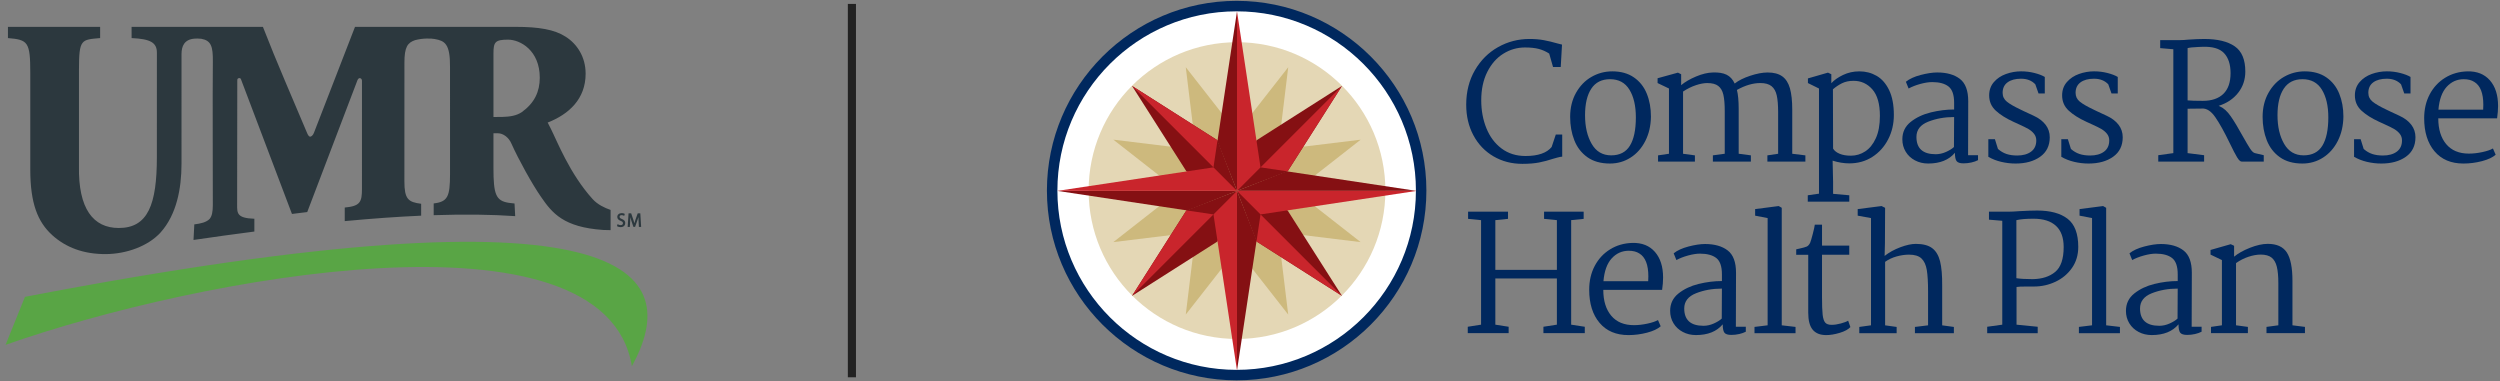 <svg width="308" height="47" viewBox="0 0 308 47" fill="none" xmlns="http://www.w3.org/2000/svg">
<rect x="0" y="0" width="308" height="47" fill="#808080" stroke="none"/>
<path d="M3.075 36.57L0.684 42.488C24.316 34.153 74.502 24.747 77.849 45.122C84.184 33.561 78.496 22.105 3.075 36.57" fill="#59A545"/>
<path d="M73.017 24.533C70.179 21.403 68.61 17.332 67.876 15.886C67.745 15.629 67.577 15.307 67.474 15.1C70.085 14.072 72.149 12.2 72.149 9.083C72.149 6.994 71.089 5.404 69.675 4.514C68.303 3.628 66.342 3.31 63.592 3.31H43.736L38.668 16.386C38.529 16.725 38.322 16.837 38.211 16.837C37.996 16.837 37.846 16.415 37.846 16.415C36.011 12.043 34.105 7.729 32.391 3.31H16.211L16.214 4.692C18.541 4.797 19.33 5.249 19.329 6.496C19.326 9.832 19.326 19.355 19.326 19.355C19.326 25.198 18.228 28.088 14.634 28.088C11.489 28.088 9.632 25.725 9.729 20.466V8.622C9.729 4.8 10.007 4.9 12.336 4.691V3.309H0.979V4.691C3.446 4.9 3.73 5.151 3.73 8.974V20.894C3.73 25.041 4.64 27.338 6.43 28.965C8.1 30.481 10.3 31.328 13.074 31.304C15.546 31.282 18.228 30.347 19.78 28.645C21.756 26.449 22.362 23.227 22.362 20.18C22.362 20.18 22.359 7.794 22.363 6.651C22.366 5.706 22.697 4.848 23.979 4.76C24.158 4.747 24.439 4.737 24.782 4.774C26.021 4.991 26.243 5.734 26.223 7.582C26.178 11.517 26.229 22.443 26.22 25.302C26.211 26.082 26.124 26.613 25.824 26.971C25.424 27.392 24.721 27.549 23.939 27.644L23.84 29.562C26.427 29.171 28.97 28.842 31.338 28.526V26.95C29.177 26.877 29.214 26.261 29.214 25.22C29.214 24.78 29.233 9.986 29.233 9.986C29.233 9.873 29.21 9.705 29.366 9.642C29.488 9.592 29.625 9.625 29.673 9.729C29.676 9.732 35.97 26.358 35.97 26.358C36.59 26.281 37.263 26.194 37.851 26.126L44.031 9.901C44.031 9.901 44.109 9.637 44.322 9.626C44.413 9.622 44.603 9.709 44.595 9.978L44.593 23.279C44.595 24.918 44.354 25.391 42.472 25.57V27.241C45.891 26.919 49.022 26.698 51.885 26.571V25.104C50.276 24.906 49.823 24.512 49.821 22.344C49.821 21.906 49.825 8.044 49.825 7.71C49.825 5.793 50.211 5.259 51.14 4.945C52.146 4.679 53.149 4.732 53.552 4.806C54.785 5.029 55.469 5.375 55.442 8.249L55.443 21.478C55.443 24.223 55.156 24.861 53.43 25.063V26.511C57.268 26.382 60.598 26.428 63.471 26.628L63.39 25.071C63.141 25.048 62.706 24.991 62.703 24.991C61.084 24.742 60.793 23.965 60.793 20.669V16.419H61.335C62.004 16.419 62.69 16.946 63.006 17.691C63.89 19.67 65.577 22.709 66.638 24.233C68.046 26.29 69.448 27.992 74.306 28.331L75.225 28.354V25.864C74.491 25.614 73.62 25.198 73.017 24.533V24.533ZM64.279 13.817C63.638 14.249 62.85 14.383 61.833 14.408H61.833C61.698 14.411 60.794 14.412 60.794 14.412V6.593C60.794 5.185 60.994 4.885 62.597 4.885C64.088 4.885 66.5 6.204 66.5 9.577C66.499 11.297 65.843 12.694 64.279 13.817V13.817ZM76.034 27.872C76.129 27.938 76.301 27.985 76.451 27.985C76.879 27.985 77.031 27.715 77.031 27.483C77.031 27.246 76.91 27.099 76.615 26.979C76.397 26.892 76.331 26.828 76.331 26.706C76.331 26.613 76.396 26.504 76.582 26.504C76.731 26.504 76.827 26.557 76.852 26.574L76.897 26.602L76.912 26.553L76.967 26.385L76.976 26.357L76.951 26.342C76.908 26.316 76.79 26.258 76.589 26.258C76.271 26.258 76.049 26.452 76.049 26.73C76.049 26.95 76.191 27.111 76.483 27.22C76.677 27.295 76.749 27.371 76.749 27.5C76.749 27.647 76.643 27.736 76.465 27.736C76.35 27.736 76.225 27.699 76.132 27.638L76.086 27.608L76.071 27.659L76.018 27.832L76.011 27.858L76.034 27.872V27.872ZM78.749 27.958H78.989L78.986 27.918L78.89 26.319L78.887 26.282H78.567L78.558 26.309L78.282 27.082C78.207 27.3 78.155 27.473 78.116 27.624L78.154 27.595H78.149L78.189 27.624C78.146 27.453 78.095 27.276 78.032 27.083C78.032 27.082 77.768 26.309 77.768 26.309L77.76 26.282H77.438L77.436 26.318L77.328 27.918L77.325 27.958H77.596L77.598 27.922L77.64 27.236C77.654 26.984 77.665 26.719 77.669 26.528L77.63 26.564H77.634L77.595 26.535C77.636 26.711 77.692 26.91 77.772 27.16L78.025 27.921L78.034 27.948H78.243L78.252 27.922L78.525 27.146C78.603 26.927 78.665 26.724 78.721 26.537L78.682 26.564H78.687L78.647 26.527C78.647 26.73 78.662 27.013 78.672 27.218L78.709 27.921L78.711 27.958H78.749V27.958Z" fill="#2C383E"/>
<path d="M104.955 0.482L104.955 46.482" stroke="#222222"/>
<g clip-path="url(#clip0_18103_1939)">
<path d="M152.354 45.976C164.82 45.976 174.926 35.871 174.926 23.405C174.926 10.939 164.82 0.834 152.354 0.834C139.889 0.834 129.783 10.939 129.783 23.405C129.783 35.871 139.889 45.976 152.354 45.976Z" fill="white"/>
<path d="M152.398 41.76C162.494 41.76 170.678 33.576 170.678 23.48C170.678 13.385 162.494 5.201 152.398 5.201C142.303 5.201 134.119 13.385 134.119 23.48C134.119 33.576 142.303 41.76 152.398 41.76Z" fill="#E4D7B5"/>
<path d="M150.644 14.104L152.397 23.517L146.982 15.623L146.086 8.279L150.644 14.104Z" fill="#CDB97D"/>
<path d="M144.503 18.102L152.398 23.516V23.518L142.985 21.765L137.16 17.205L144.503 18.102Z" fill="#CDB97D"/>
<path d="M142.985 25.269L152.396 23.516L152.398 23.517L144.502 28.932L137.16 29.828L142.985 25.269Z" fill="#CDB97D"/>
<path d="M146.981 31.412L152.397 23.518H152.399L150.644 32.929L146.086 38.754L146.981 31.412Z" fill="#CDB97D"/>
<path d="M154.149 32.93L152.396 23.518H152.398L157.813 31.413L158.708 38.755L154.149 32.93Z" fill="#CDB97D"/>
<path d="M160.292 28.934L152.396 23.519L152.398 23.518L161.809 25.272L167.634 29.83L160.292 28.934Z" fill="#CDB97D"/>
<path d="M161.81 21.765L152.398 23.518V23.517L160.293 18.102L167.636 17.207L161.81 21.765Z" fill="#CDB97D"/>
<path d="M157.815 15.623L152.398 23.517L154.151 14.106L158.71 8.281L157.815 15.623Z" fill="#CDB97D"/>
<path d="M152.356 46.856C139.466 46.856 128.98 36.37 128.98 23.481C128.98 10.591 139.466 0.105 152.356 0.105C165.245 0.105 175.731 10.591 175.731 23.481C175.731 36.37 165.245 46.856 152.356 46.856ZM152.356 1.396C140.178 1.396 130.271 11.303 130.271 23.481C130.271 35.658 140.178 45.566 152.356 45.566C164.534 45.566 174.441 35.658 174.441 23.481C174.441 11.303 164.534 1.396 152.356 1.396Z" fill="#00285E"/>
<path d="M152.399 1.387V23.519L149.984 17.413L152.399 1.387Z" fill="#851013"/>
<path d="M130.266 23.518H152.398L146.292 25.932L130.266 23.518Z" fill="#851013"/>
<path d="M152.398 45.65V23.518L154.813 29.623L152.398 45.65Z" fill="#851013"/>
<path d="M174.53 23.518H152.398L158.504 21.104L174.53 23.518Z" fill="#851013"/>
<path d="M139.463 36.453L149.994 29.749L152.398 23.518L146.165 25.92L139.463 36.453Z" fill="#851013"/>
<path d="M165.333 36.453L158.63 25.92L152.398 23.518L154.801 29.749L165.333 36.453Z" fill="#851013"/>
<path d="M165.333 10.582L154.802 17.284L152.398 23.517L158.631 21.115L165.333 10.582Z" fill="#851013"/>
<path d="M155.297 20.619L165.334 10.582L158.631 21.115L155.297 20.619Z" fill="#C9252C"/>
<path d="M165.334 36.453L155.297 26.416L154.801 29.749L165.334 36.453Z" fill="#C9252C"/>
<path d="M139.463 36.453L149.5 26.416L146.165 25.92L139.463 36.453Z" fill="#C9252C"/>
<path d="M152.398 1.387V23.519L155.296 20.621L152.398 1.387Z" fill="#C9252C"/>
<path d="M174.53 23.518H152.398L155.296 26.416L174.53 23.518Z" fill="#C9252C"/>
<path d="M152.398 45.65V23.518L149.5 26.416L152.398 45.65Z" fill="#C9252C"/>
<path d="M139.463 10.582L146.167 21.113L152.398 23.517L149.996 17.284L139.463 10.582Z" fill="#851013"/>
<path d="M139.463 10.582L149.5 20.619L149.996 17.284L139.463 10.582Z" fill="#C9252C"/>
<path d="M130.266 23.516H152.398L149.499 20.619L130.266 23.516Z" fill="#C9252C"/>
<path d="M190.209 4.95C190.736 5.048 191.295 5.183 191.888 5.355L192.44 5.493L192.283 8.258H191.335L190.861 6.599C190.453 6.335 190.022 6.145 189.568 6.026C189.115 5.907 188.552 5.848 187.88 5.848C186.919 5.848 186.027 6.105 185.205 6.619C184.382 7.132 183.724 7.883 183.23 8.87C182.736 9.858 182.489 11.017 182.489 12.346C182.489 13.597 182.699 14.745 183.122 15.792C183.543 16.839 184.165 17.672 184.988 18.291C185.811 18.91 186.795 19.219 187.941 19.219C189.481 19.219 190.555 18.85 191.161 18.113L191.675 16.573H192.465V19.298C192.294 19.312 192.089 19.351 191.853 19.417C191.616 19.483 191.451 19.529 191.36 19.555C190.768 19.753 190.185 19.907 189.613 20.019C189.039 20.131 188.352 20.186 187.549 20.186C186.233 20.186 185.047 19.877 183.993 19.258C182.939 18.639 182.118 17.777 181.525 16.671C180.932 15.564 180.637 14.307 180.637 12.898C180.637 11.306 180.992 9.894 181.703 8.662C182.415 7.431 183.365 6.479 184.557 5.808C185.749 5.136 187.042 4.801 188.439 4.801C189.091 4.801 189.683 4.851 190.209 4.95Z" fill="#00285E"/>
<path d="M201.292 9.531C202.009 10.025 202.54 10.693 202.882 11.536C203.225 12.378 203.396 13.32 203.396 14.361C203.382 15.479 203.153 16.481 202.705 17.362C202.258 18.245 201.651 18.929 200.889 19.416C200.125 19.904 199.275 20.147 198.342 20.147C197.223 20.147 196.297 19.887 195.566 19.367C194.836 18.847 194.298 18.152 193.957 17.284C193.615 16.415 193.443 15.453 193.443 14.401C193.443 13.282 193.684 12.294 194.164 11.438C194.645 10.583 195.281 9.926 196.071 9.472C196.861 9.018 197.716 8.791 198.639 8.791C199.688 8.791 200.574 9.037 201.292 9.531ZM196.049 10.924C195.535 11.7 195.278 12.794 195.278 14.202C195.278 15.611 195.551 16.786 196.097 17.727C196.643 18.669 197.442 19.139 198.496 19.139C199.549 19.139 200.32 18.741 200.807 17.944C201.295 17.147 201.538 15.985 201.538 14.457C201.538 13.048 201.274 11.913 200.748 11.051C200.222 10.189 199.425 9.757 198.358 9.757C197.332 9.758 196.561 10.146 196.049 10.924Z" fill="#00285E"/>
<path d="M205.617 18.942V10.904L204.215 10.233V9.64L206.723 8.949L207.118 9.147V10.49C207.592 10.095 208.204 9.74 208.956 9.423C209.707 9.107 210.398 8.943 211.029 8.93C211.727 8.904 212.29 8.996 212.717 9.206C213.145 9.418 213.477 9.78 213.714 10.292C214.176 9.923 214.811 9.604 215.621 9.335C216.43 9.066 217.151 8.93 217.784 8.93C218.534 8.93 219.129 9.088 219.571 9.404C220.012 9.72 220.328 10.211 220.519 10.875C220.709 11.54 220.805 12.425 220.805 13.531V18.944L222.424 19.141V19.912H217.742V19.141L219.066 18.944V13.826C219.066 12.957 219.009 12.269 218.897 11.762C218.785 11.255 218.571 10.874 218.255 10.617C217.939 10.36 217.479 10.231 216.872 10.231C215.963 10.231 215.002 10.514 213.989 11.081C214.134 11.647 214.206 12.431 214.206 13.431V18.941L215.708 19.138V19.909H211.026V19.138L212.488 18.941V13.688C212.488 12.832 212.431 12.16 212.319 11.674C212.207 11.186 211.996 10.824 211.687 10.588C211.377 10.35 210.927 10.233 210.334 10.233C209.925 10.233 209.456 10.321 208.922 10.499C208.389 10.678 207.866 10.937 207.352 11.28V18.944L208.813 19.141V19.912H204.271V19.141L205.617 18.942Z" fill="#00285E"/>
<path d="M231.2 9.344C231.838 9.712 232.352 10.298 232.74 11.102C233.128 11.905 233.323 12.925 233.323 14.163C233.323 15.256 233.089 16.257 232.621 17.165C232.154 18.074 231.505 18.795 230.676 19.328C229.847 19.861 228.898 20.128 227.832 20.128C227.173 20.128 226.489 20.016 225.778 19.792L225.837 22.399V23.88L227.832 24.058V24.848H222.717V24.058L224.1 23.86V10.905L222.736 10.233V9.66L225.205 8.948L225.619 9.146V10.252C225.962 9.871 226.442 9.531 227.061 9.236C227.68 8.939 228.351 8.791 229.075 8.791C229.853 8.791 230.56 8.975 231.2 9.344ZM226.923 10.262C226.514 10.467 226.147 10.714 225.817 11.003L225.836 18.31C225.993 18.574 226.26 18.784 226.636 18.942C227.011 19.1 227.476 19.18 228.028 19.18C228.661 19.18 229.246 19.006 229.787 18.657C230.327 18.308 230.765 17.768 231.1 17.038C231.436 16.307 231.604 15.388 231.604 14.282C231.604 12.808 231.295 11.718 230.676 11.014C230.057 10.309 229.286 9.957 228.365 9.957C227.811 9.955 227.33 10.058 226.923 10.262Z" fill="#00285E"/>
<path d="M241.458 9.719C242.143 10.245 242.486 11.161 242.486 12.464L242.467 19.119H243.69V19.731C243.467 19.85 243.197 19.945 242.881 20.017C242.565 20.089 242.243 20.126 241.913 20.126C241.478 20.126 241.192 20.034 241.053 19.85C240.915 19.666 240.846 19.324 240.846 18.822C240.109 19.705 239.009 20.146 237.548 20.146C236.955 20.146 236.415 20.017 235.929 19.76C235.441 19.503 235.06 19.148 234.784 18.694C234.507 18.239 234.369 17.73 234.369 17.163C234.369 16.282 234.712 15.566 235.395 15.021C236.081 14.475 236.909 14.083 237.885 13.845C238.859 13.608 239.813 13.49 240.748 13.49V12.662C240.748 11.688 240.518 11.019 240.058 10.657C239.596 10.295 238.925 10.114 238.044 10.114C237.622 10.114 237.135 10.19 236.582 10.341C236.03 10.493 235.549 10.681 235.14 10.904L234.804 10.074C235.239 9.719 235.847 9.439 236.632 9.234C237.415 9.03 238.096 8.928 238.676 8.928C239.845 8.929 240.773 9.192 241.458 9.719ZM237.557 14.992C236.589 15.374 236.105 15.999 236.105 16.868C236.105 18.289 236.896 19 238.476 19C238.911 19 239.338 18.905 239.759 18.715C240.18 18.524 240.502 18.324 240.727 18.112L240.747 14.419C239.588 14.419 238.526 14.611 237.557 14.992Z" fill="#00285E"/>
<path d="M245.772 17.145L246.148 18.349C246.477 18.639 246.829 18.847 247.205 18.971C247.581 19.097 248.017 19.159 248.518 19.159C249.23 19.159 249.799 19.001 250.227 18.685C250.655 18.369 250.87 17.909 250.87 17.302C250.87 16.986 250.777 16.714 250.593 16.483C250.408 16.253 250.182 16.059 249.912 15.9C249.643 15.743 249.257 15.552 248.757 15.327L248.067 15.011C247.145 14.589 246.415 14.129 245.875 13.628C245.334 13.128 245.065 12.502 245.065 11.752C245.065 11.107 245.259 10.56 245.648 10.112C246.036 9.665 246.533 9.332 247.139 9.115C247.744 8.898 248.362 8.789 248.995 8.789C249.574 8.789 250.131 8.858 250.664 8.996C251.197 9.134 251.615 9.296 251.918 9.48V11.514H251.147L250.752 10.389C250.317 9.927 249.731 9.698 248.994 9.698C248.296 9.698 247.742 9.846 247.335 10.143C246.926 10.44 246.723 10.871 246.723 11.437C246.723 11.885 246.901 12.251 247.256 12.534C247.611 12.817 248.165 13.136 248.915 13.491L249.408 13.729C249.513 13.781 249.889 13.955 250.534 14.252C251.179 14.548 251.672 14.921 252.015 15.368C252.357 15.816 252.529 16.33 252.529 16.909C252.529 17.949 252.136 18.749 251.353 19.308C250.57 19.867 249.559 20.148 248.321 20.148C247.728 20.148 247.139 20.079 246.553 19.941C245.967 19.802 245.437 19.595 244.963 19.319V17.146H245.772V17.145Z" fill="#00285E"/>
<path d="M254.761 17.145L255.137 18.349C255.466 18.639 255.818 18.847 256.194 18.971C256.569 19.097 257.006 19.159 257.507 19.159C258.219 19.159 258.788 19.001 259.216 18.685C259.644 18.369 259.858 17.909 259.858 17.302C259.858 16.986 259.766 16.714 259.582 16.483C259.397 16.253 259.17 16.059 258.901 15.9C258.632 15.743 258.246 15.552 257.746 15.327L257.056 15.011C256.134 14.589 255.404 14.129 254.863 13.628C254.323 13.128 254.054 12.502 254.054 11.752C254.054 11.107 254.247 10.56 254.637 10.112C255.025 9.665 255.522 9.332 256.127 9.115C256.732 8.898 257.351 8.789 257.984 8.789C258.563 8.789 259.119 8.858 259.653 8.996C260.186 9.134 260.603 9.296 260.907 9.48V11.514H260.136L259.741 10.389C259.306 9.927 258.72 9.698 257.983 9.698C257.285 9.698 256.731 9.846 256.324 10.143C255.915 10.44 255.712 10.871 255.712 11.437C255.712 11.885 255.89 12.251 256.245 12.534C256.6 12.817 257.154 13.136 257.904 13.491L258.398 13.729C258.503 13.781 258.879 13.955 259.524 14.252C260.169 14.548 260.662 14.921 261.005 15.368C261.347 15.816 261.519 16.33 261.519 16.909C261.519 17.949 261.126 18.749 260.343 19.308C259.56 19.867 258.549 20.148 257.311 20.148C256.719 20.148 256.129 20.079 255.543 19.941C254.957 19.802 254.427 19.595 253.953 19.319V17.146H254.761V17.145Z" fill="#00285E"/>
<path d="M275.31 5.701C276.185 6.3 276.623 7.336 276.623 8.811C276.623 9.813 276.328 10.687 275.735 11.439C275.142 12.19 274.345 12.722 273.345 13.038L273.503 13.117C273.963 13.315 274.405 13.717 274.826 14.322C275.247 14.928 275.728 15.724 276.268 16.711C276.676 17.435 276.989 17.966 277.206 18.301C277.423 18.637 277.625 18.825 277.808 18.865L278.894 19.122V19.912H276.188C276.017 19.912 275.826 19.738 275.615 19.388C275.403 19.04 275.101 18.457 274.706 17.641C274.047 16.272 273.454 15.206 272.928 14.442C272.402 13.678 271.842 13.323 271.25 13.375C270.895 13.389 270.315 13.395 269.512 13.395V18.865L271.547 19.122V19.912H265.898V19.122L267.755 18.865V6.067L266.136 5.929V4.941H268.625C268.889 4.941 269.218 4.922 269.613 4.881C270.351 4.829 271.003 4.803 271.569 4.803C273.186 4.801 274.434 5.101 275.31 5.701ZM270.797 5.789C270.178 5.815 269.75 5.861 269.513 5.927V12.366C269.868 12.406 270.494 12.425 271.389 12.425C272.482 12.425 273.325 12.139 273.917 11.566C274.51 10.992 274.805 10.14 274.805 9.008C274.805 7.929 274.535 7.105 273.996 6.539C273.456 5.973 272.561 5.716 271.309 5.768C271.206 5.784 271.034 5.789 270.797 5.789Z" fill="#00285E"/>
<path d="M286.603 9.531C287.32 10.025 287.85 10.693 288.193 11.536C288.535 12.378 288.707 13.32 288.707 14.361C288.693 15.479 288.462 16.481 288.016 17.362C287.568 18.245 286.962 18.929 286.199 19.416C285.435 19.904 284.586 20.147 283.652 20.147C282.533 20.147 281.608 19.887 280.877 19.367C280.146 18.847 279.61 18.152 279.268 17.284C278.925 16.415 278.754 15.453 278.754 14.401C278.754 13.282 278.994 12.294 279.475 11.438C279.956 10.583 280.591 9.926 281.381 9.472C282.171 9.018 283.026 8.791 283.949 8.791C285 8.791 285.886 9.037 286.603 9.531ZM281.359 10.924C280.845 11.7 280.588 12.794 280.588 14.202C280.588 15.611 280.862 16.786 281.407 17.727C281.953 18.669 282.753 19.139 283.807 19.139C284.859 19.139 285.63 18.741 286.118 17.944C286.605 17.147 286.849 15.985 286.849 14.457C286.849 13.048 286.585 11.913 286.058 11.051C285.532 10.189 284.735 9.757 283.669 9.757C282.644 9.758 281.873 10.146 281.359 10.924Z" fill="#00285E"/>
<path d="M290.829 17.145L291.205 18.349C291.533 18.639 291.886 18.847 292.261 18.971C292.637 19.097 293.074 19.159 293.575 19.159C294.287 19.159 294.856 19.001 295.284 18.685C295.712 18.369 295.926 17.909 295.926 17.302C295.926 16.986 295.834 16.714 295.65 16.483C295.465 16.253 295.238 16.059 294.969 15.9C294.7 15.743 294.314 15.552 293.814 15.327L293.123 15.011C292.202 14.589 291.471 14.129 290.931 13.628C290.391 13.128 290.122 12.502 290.122 11.752C290.122 11.107 290.317 10.56 290.705 10.112C291.093 9.665 291.59 9.332 292.195 9.115C292.8 8.898 293.419 8.789 294.052 8.789C294.63 8.789 295.187 8.858 295.72 8.996C296.254 9.134 296.671 9.296 296.975 9.48V11.514H296.204L295.809 10.389C295.374 9.927 294.788 9.698 294.05 9.698C293.353 9.698 292.799 9.846 292.391 10.143C291.982 10.44 291.779 10.871 291.779 11.437C291.779 11.885 291.958 12.251 292.313 12.534C292.668 12.817 293.221 13.136 293.972 13.491L294.465 13.729C294.57 13.781 294.945 13.955 295.59 14.252C296.236 14.548 296.729 14.921 297.071 15.368C297.414 15.816 297.585 16.33 297.585 16.909C297.585 17.949 297.193 18.749 296.41 19.308C295.626 19.867 294.615 20.148 293.378 20.148C292.785 20.148 292.195 20.079 291.609 19.941C291.024 19.802 290.493 19.595 290.02 19.319V17.146H290.829V17.145Z" fill="#00285E"/>
<path d="M306.754 9.897C307.426 10.661 307.761 11.714 307.761 13.058C307.761 13.519 307.721 14.026 307.642 14.579H300.395C300.395 15.921 300.721 16.982 301.373 17.759C302.025 18.535 302.956 18.924 304.167 18.924C304.693 18.924 305.246 18.862 305.826 18.737C306.405 18.612 306.84 18.463 307.13 18.292L307.466 19.063C307.097 19.391 306.533 19.655 305.778 19.853C305.021 20.05 304.26 20.148 303.497 20.148C301.969 20.148 300.781 19.644 299.932 18.637C299.082 17.63 298.658 16.271 298.658 14.559C298.658 13.467 298.885 12.489 299.339 11.627C299.794 10.765 300.425 10.084 301.236 9.582C302.045 9.082 302.964 8.819 303.992 8.792C305.162 8.766 306.083 9.135 306.754 9.897ZM301.432 10.697C300.859 11.323 300.52 12.261 300.415 13.511H305.925C305.938 13.38 305.945 13.182 305.945 12.918C305.945 11.483 305.576 10.543 304.838 10.094C304.496 9.87 304.062 9.758 303.534 9.758C302.706 9.759 302.005 10.073 301.432 10.697Z" fill="#00285E"/>
<path d="M182.468 39.999V27.122L180.868 26.964V26.076H185.786V26.964L184.225 27.122V33.244H191.808V27.122L190.228 26.964V26.076H195.107V26.964L193.567 27.122V39.999L195.245 40.256V41.046H190.149V40.256L191.808 39.999V34.31H184.225V39.999L185.865 40.256V41.046H180.828V40.256L182.468 39.999Z" fill="#00285E"/>
<path d="M203.885 31.032C204.556 31.796 204.892 32.849 204.892 34.193C204.892 34.654 204.852 35.161 204.773 35.714H197.525C197.525 37.056 197.851 38.117 198.503 38.894C199.155 39.67 200.086 40.059 201.298 40.059C201.824 40.059 202.377 39.997 202.957 39.871C203.536 39.747 203.971 39.598 204.261 39.427L204.597 40.197C204.228 40.526 203.665 40.79 202.909 40.988C202.152 41.185 201.39 41.283 200.628 41.283C199.1 41.283 197.912 40.779 197.063 39.772C196.213 38.765 195.789 37.406 195.789 35.694C195.789 34.602 196.016 33.624 196.47 32.762C196.925 31.9 197.556 31.219 198.367 30.717C199.176 30.217 200.095 29.953 201.122 29.927C202.292 29.9 203.214 30.268 203.885 31.032ZM198.563 31.832C197.99 32.458 197.651 33.396 197.546 34.646H203.056C203.069 34.515 203.076 34.317 203.076 34.053C203.076 32.618 202.707 31.677 201.969 31.229C201.627 31.005 201.193 30.893 200.665 30.893C199.836 30.894 199.135 31.206 198.563 31.832Z" fill="#00285E"/>
<path d="M212.851 30.854C213.536 31.38 213.878 32.296 213.878 33.599L213.859 40.254H215.083V40.866C214.859 40.985 214.59 41.08 214.274 41.152C213.957 41.224 213.635 41.261 213.305 41.261C212.87 41.261 212.584 41.169 212.446 40.985C212.308 40.801 212.239 40.459 212.239 39.957C211.501 40.84 210.402 41.28 208.94 41.28C208.348 41.28 207.807 41.152 207.321 40.895C206.834 40.638 206.452 40.283 206.176 39.829C205.9 39.374 205.762 38.864 205.762 38.298C205.762 37.417 206.104 36.701 206.788 36.156C207.473 35.61 208.302 35.218 209.277 34.98C210.251 34.742 211.206 34.625 212.141 34.625V33.796C212.141 32.822 211.91 32.154 211.45 31.792C210.989 31.43 210.317 31.249 209.436 31.249C209.015 31.249 208.527 31.325 207.975 31.476C207.422 31.628 206.941 31.815 206.533 32.039L206.197 31.209C206.632 30.854 207.24 30.574 208.024 30.369C208.808 30.165 209.489 30.062 210.069 30.062C211.237 30.064 212.166 30.328 212.851 30.854ZM208.95 36.128C207.982 36.511 207.498 37.135 207.498 38.004C207.498 39.425 208.288 40.137 209.868 40.137C210.304 40.137 210.73 40.041 211.152 39.851C211.573 39.66 211.895 39.46 212.12 39.248L212.139 35.555C210.982 35.555 209.918 35.745 208.95 36.128Z" fill="#00285E"/>
<path d="M217.772 40.078V26.866L216.232 26.57V25.761L219.135 25.385L219.511 25.602V40.078L221.21 40.276V41.047H216.154V40.276L217.772 40.078Z" fill="#00285E"/>
<path d="M224.471 30.262H227.829V31.387H224.471V36.543C224.471 37.57 224.498 38.313 224.55 38.775C224.603 39.236 224.708 39.558 224.867 39.743C225.024 39.928 225.288 40.02 225.657 40.02C225.999 40.02 226.378 39.964 226.792 39.851C227.207 39.739 227.506 39.624 227.691 39.506L227.968 40.296C227.704 40.586 227.266 40.822 226.654 41.007C226.042 41.191 225.485 41.283 224.985 41.283C224.248 41.283 223.695 41.062 223.326 40.622C222.957 40.181 222.774 39.479 222.774 38.518V31.389H221.293V30.718L221.728 30.619C222.149 30.527 222.439 30.445 222.597 30.372C222.754 30.3 222.893 30.146 223.011 29.908C223.09 29.71 223.199 29.346 223.337 28.811C223.476 28.277 223.558 27.9 223.585 27.676H224.473V30.262H224.471Z" fill="#00285E"/>
<path d="M230.507 40.078V26.866L228.867 26.57V25.761L231.809 25.385L232.245 25.602L232.225 29.967L232.185 31.528C232.738 31.093 233.383 30.738 234.12 30.461C234.858 30.185 235.496 30.047 236.036 30.047C236.905 30.047 237.574 30.221 238.041 30.57C238.508 30.92 238.834 31.463 239.019 32.2C239.202 32.938 239.288 33.938 239.276 35.202V40.081L240.718 40.278V41.049H235.919V40.278L237.538 40.081V35.913C237.538 34.768 237.485 33.883 237.38 33.257C237.275 32.631 237.057 32.16 236.728 31.845C236.4 31.529 235.886 31.372 235.188 31.372C234.714 31.372 234.21 31.443 233.677 31.588C233.144 31.733 232.666 31.957 232.245 32.26V40.081L233.666 40.278V41.049H229.065V40.278L230.507 40.078Z" fill="#00285E"/>
<path d="M246.68 40V27.201L245.041 27.063V26.076H247.549C247.852 26.076 248.254 26.056 248.754 26.016C249.675 25.964 250.419 25.938 250.986 25.938C252.605 25.938 253.852 26.277 254.728 26.954C255.604 27.632 256.042 28.787 256.042 30.42C256.042 31.408 255.785 32.27 255.271 33.007C254.757 33.745 254.083 34.311 253.246 34.706C252.41 35.101 251.525 35.299 250.589 35.299H249.642C249.035 35.299 248.635 35.318 248.437 35.358V40L251.044 40.257V41.047H244.822V40.257L246.68 40ZM250.413 34.39C251.572 34.377 252.5 34.081 253.197 33.502C253.895 32.923 254.244 31.902 254.244 30.441C254.244 29.282 253.928 28.41 253.297 27.824C252.664 27.239 251.743 26.946 250.531 26.946C249.61 26.946 248.906 27.005 248.418 27.124V34.274C248.906 34.351 249.57 34.39 250.413 34.39Z" fill="#00285E"/>
<path d="M257.74 40.078V26.866L256.2 26.57V25.761L259.103 25.385L259.479 25.602V40.078L261.177 40.276V41.047H256.121V40.276L257.74 40.078Z" fill="#00285E"/>
<path d="M269.005 30.854C269.69 31.38 270.033 32.296 270.033 33.599L270.013 40.254H271.237V40.866C271.014 40.985 270.744 41.08 270.428 41.152C270.112 41.224 269.79 41.261 269.46 41.261C269.024 41.261 268.738 41.169 268.6 40.985C268.462 40.801 268.393 40.459 268.393 39.957C267.655 40.84 266.556 41.28 265.094 41.28C264.502 41.28 263.962 41.152 263.476 40.895C262.988 40.638 262.607 40.283 262.33 39.829C262.054 39.374 261.916 38.864 261.916 38.298C261.916 37.417 262.259 36.701 262.944 36.156C263.629 35.61 264.458 35.218 265.432 34.98C266.405 34.742 267.36 34.625 268.295 34.625V33.796C268.295 32.822 268.064 32.154 267.604 31.792C267.143 31.43 266.472 31.249 265.59 31.249C265.169 31.249 264.681 31.325 264.129 31.476C263.576 31.628 263.096 31.815 262.687 32.039L262.351 31.209C262.786 30.854 263.394 30.574 264.179 30.369C264.962 30.165 265.643 30.062 266.223 30.062C267.392 30.064 268.32 30.328 269.005 30.854ZM265.104 36.128C264.136 36.511 263.652 37.135 263.652 38.004C263.652 39.425 264.442 40.137 266.023 40.137C266.458 40.137 266.885 40.041 267.306 39.851C267.727 39.66 268.049 39.46 268.274 39.248L268.294 35.555C267.135 35.555 266.072 35.745 265.104 36.128Z" fill="#00285E"/>
<path d="M273.74 40.077V32.039L272.338 31.368V30.794L274.827 30.083L275.241 30.281V31.623C275.729 31.216 276.38 30.85 277.197 30.526C278.014 30.205 278.745 30.043 279.39 30.043C280.496 30.043 281.279 30.398 281.739 31.109C282.199 31.821 282.43 32.985 282.43 34.606V40.076L283.97 40.273V41.044H279.231V40.273L280.692 40.076V34.882C280.692 34.039 280.63 33.365 280.504 32.857C280.379 32.35 280.162 31.976 279.852 31.731C279.543 31.488 279.098 31.365 278.519 31.365C278.058 31.365 277.558 31.453 277.018 31.631C276.478 31.81 275.964 32.069 275.478 32.412V40.076L276.939 40.273V41.044H272.396V40.273L273.74 40.077Z" fill="#00285E"/>
</g>
<defs>
<clipPath id="clip0_18103_1939">
<rect width="178.884" height="46.966" fill="white" transform="translate(128.955)"/>
</clipPath>
</defs>
</svg>
